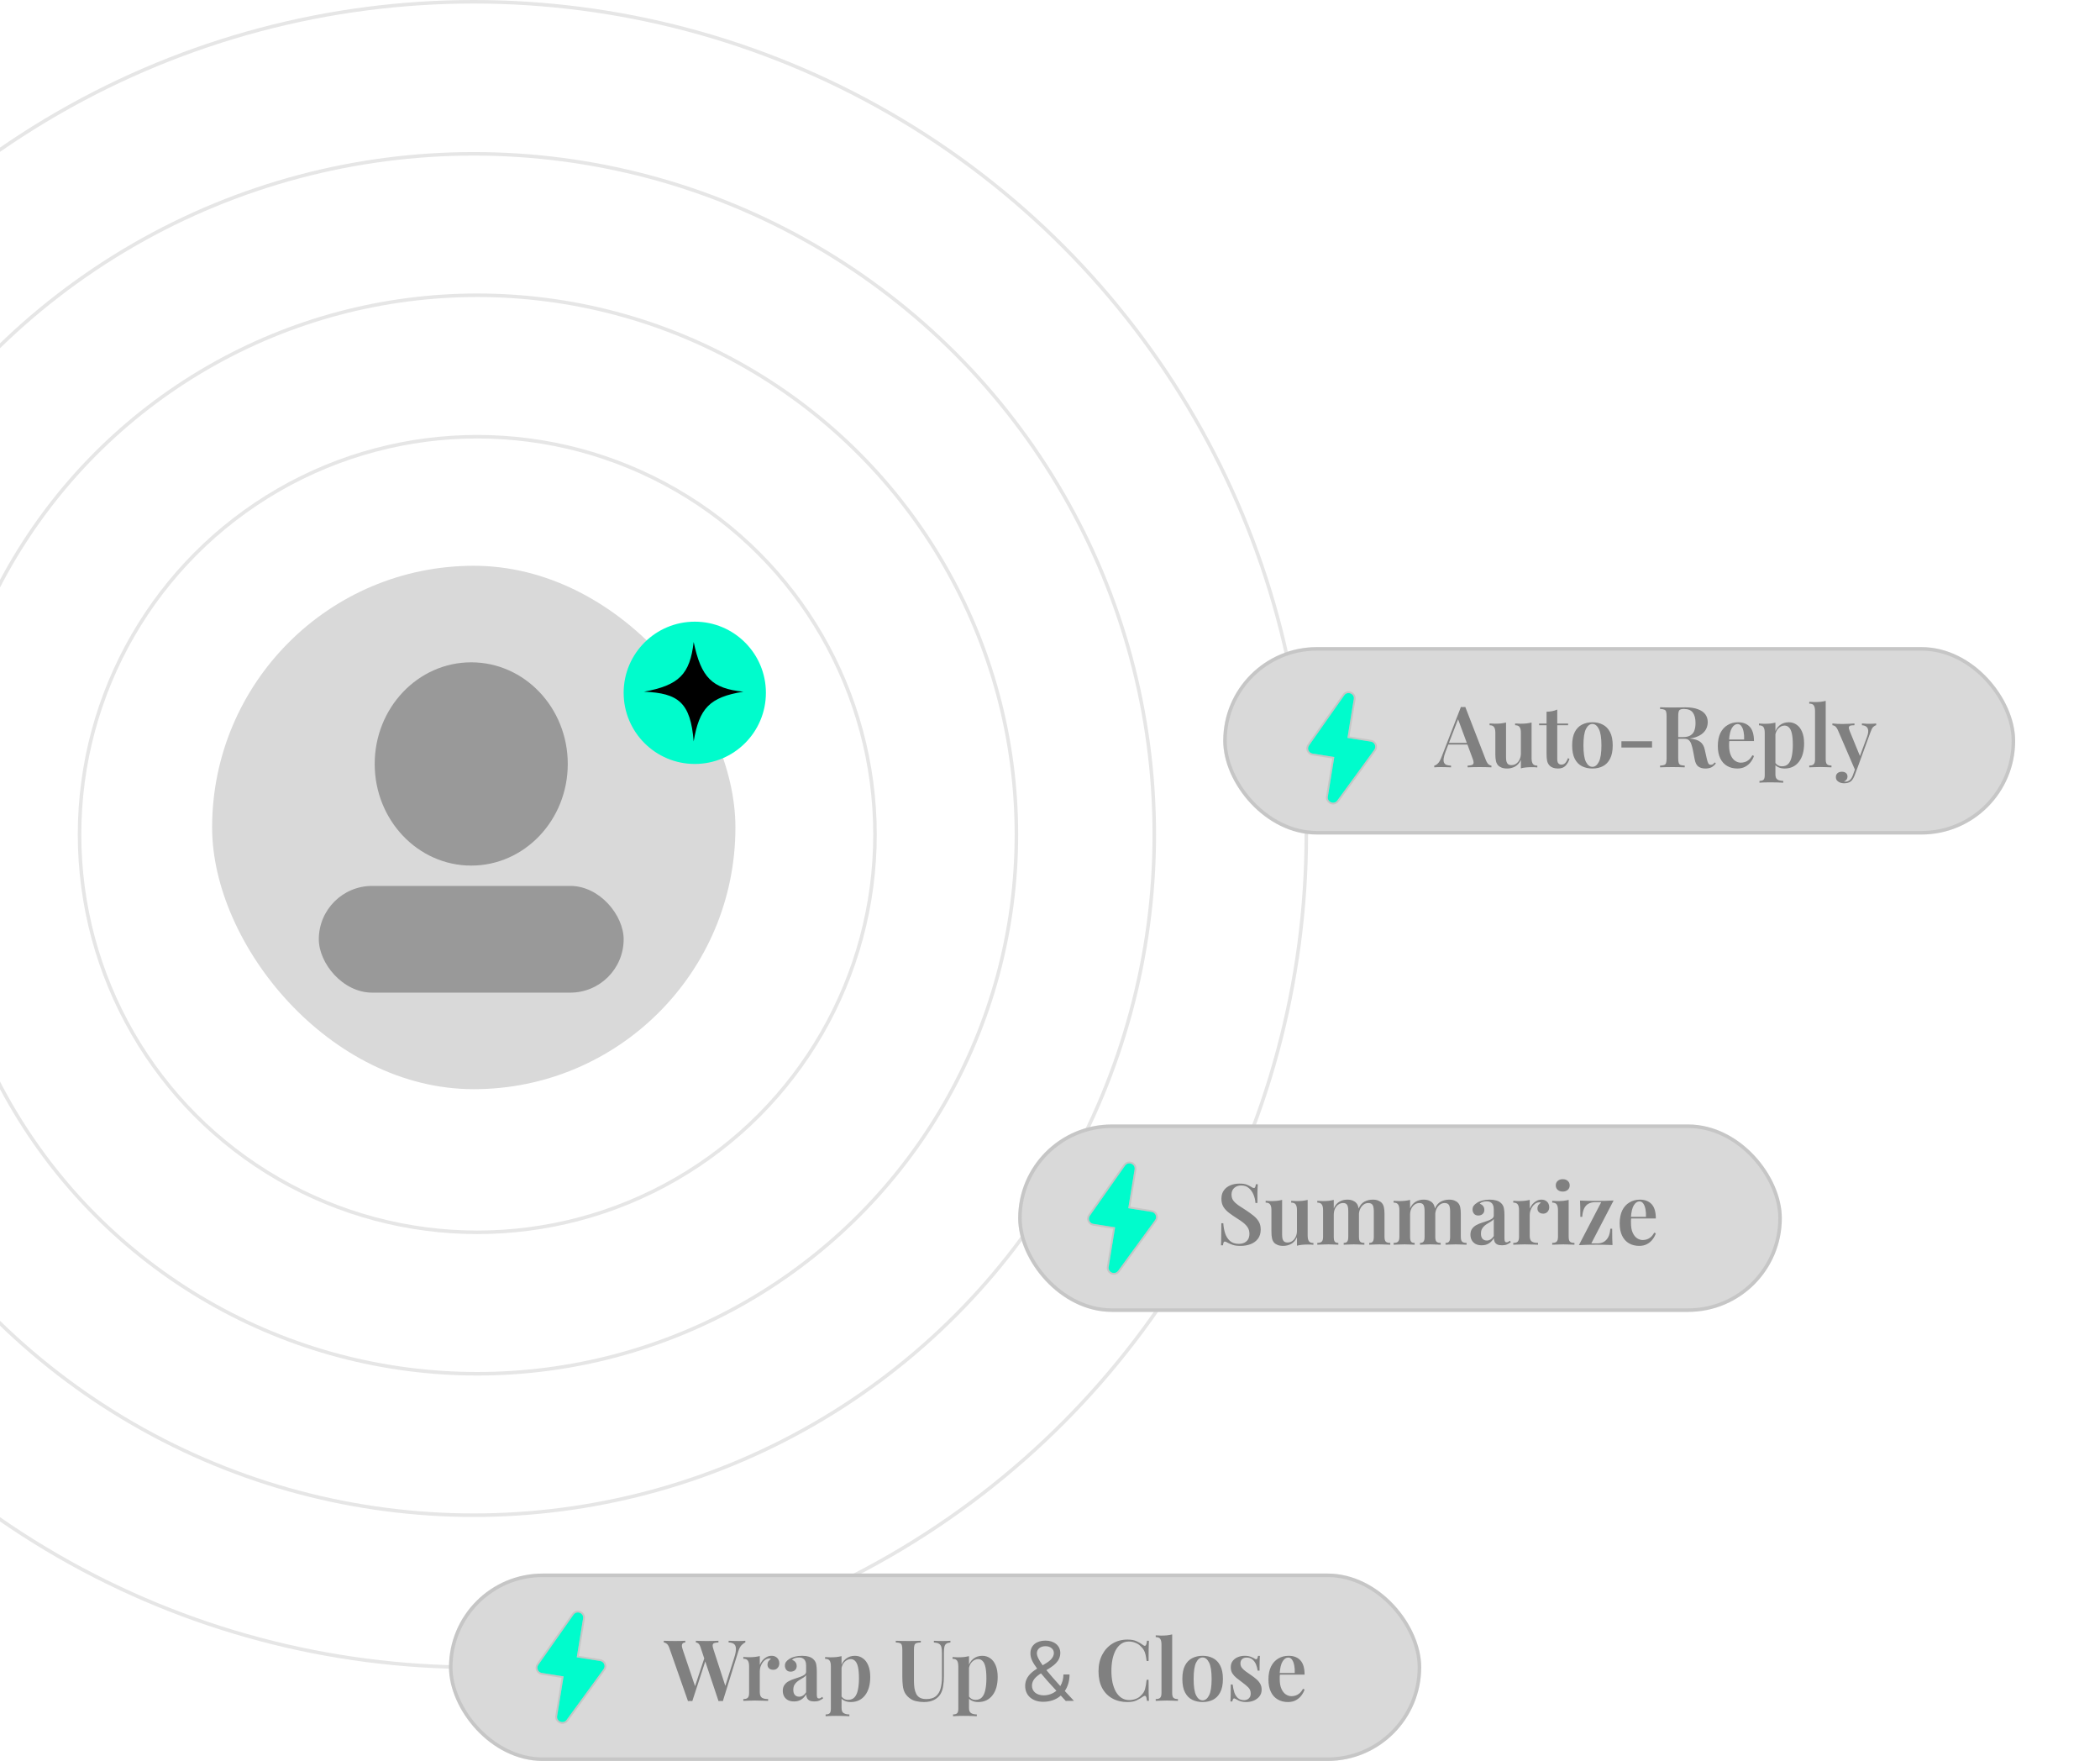 <svg width="594" height="498" viewBox="0 0 594 498" fill="none" xmlns="http://www.w3.org/2000/svg">
<rect x="60" y="160" width="148.019" height="148.019" rx="74.01" fill="#D9D9D9"/>
<ellipse cx="133.291" cy="216.046" rx="27.305" ry="28.742" fill="#999999"/>
<rect x="90.179" y="250.536" width="86.225" height="30.179" rx="15.089" fill="#999999"/>
<circle cx="196.523" cy="195.927" r="20.119" fill="#00FCCC"/>
<path d="M182.151 195.615C192.013 193.802 195.154 190.734 196.21 181.556C198.33 191.621 201.384 194.715 210.268 195.615C200.679 197.14 197.767 200.36 196.21 209.673C195.325 198.702 191.926 196.011 182.151 195.615Z" fill="black"/>
<circle cx="135" cy="236" r="112.5" stroke="#E6E6E6"/>
<circle cx="135" cy="236" r="152.5" stroke="#E6E6E6"/>
<circle cx="134" cy="236" r="192.5" stroke="#E6E6E6"/>
<circle cx="134" cy="236" r="235.5" stroke="#E6E6E6"/>
<rect x="288" y="318" width="216" height="53" rx="26.5" fill="#D9D9D9"/>
<rect x="288.5" y="318.5" width="215" height="52" rx="26" stroke="#999999" stroke-opacity="0.3"/>
<path d="M350.576 334.72C351.472 334.72 352.16 334.816 352.64 335.008C353.12 335.2 353.536 335.408 353.888 335.632C354.08 335.744 354.232 335.832 354.344 335.896C354.472 335.944 354.592 335.968 354.704 335.968C354.864 335.968 354.976 335.88 355.04 335.704C355.12 335.528 355.184 335.264 355.232 334.912H355.784C355.768 335.216 355.744 335.568 355.712 335.968C355.696 336.368 355.68 336.904 355.664 337.576C355.664 338.232 355.664 339.104 355.664 340.192H355.112C355.064 339.376 354.88 338.592 354.56 337.84C354.256 337.088 353.816 336.472 353.24 335.992C352.68 335.496 351.96 335.248 351.08 335.248C350.296 335.248 349.64 335.48 349.112 335.944C348.6 336.408 348.344 337.032 348.344 337.816C348.344 338.488 348.512 339.056 348.848 339.52C349.184 339.968 349.656 340.408 350.264 340.84C350.888 341.256 351.624 341.736 352.472 342.28C353.256 342.792 353.96 343.304 354.584 343.816C355.208 344.312 355.696 344.864 356.048 345.472C356.416 346.08 356.6 346.824 356.6 347.704C356.6 348.744 356.344 349.608 355.832 350.296C355.32 350.984 354.632 351.496 353.768 351.832C352.904 352.168 351.96 352.336 350.936 352.336C349.992 352.336 349.24 352.24 348.68 352.048C348.136 351.856 347.664 351.656 347.264 351.448C346.912 351.224 346.64 351.112 346.448 351.112C346.288 351.112 346.168 351.2 346.088 351.376C346.024 351.552 345.968 351.816 345.92 352.168H345.368C345.4 351.8 345.416 351.368 345.416 350.872C345.432 350.376 345.44 349.736 345.44 348.952C345.456 348.152 345.464 347.144 345.464 345.928H346.016C346.08 346.952 346.256 347.912 346.544 348.808C346.848 349.688 347.304 350.4 347.912 350.944C348.536 351.488 349.36 351.76 350.384 351.76C350.944 351.76 351.448 351.664 351.896 351.472C352.36 351.264 352.728 350.952 353 350.536C353.272 350.104 353.408 349.56 353.408 348.904C353.408 348.248 353.256 347.672 352.952 347.176C352.648 346.68 352.224 346.216 351.68 345.784C351.136 345.352 350.496 344.912 349.76 344.464C349.008 343.984 348.304 343.496 347.648 343C346.992 342.504 346.464 341.944 346.064 341.32C345.68 340.68 345.488 339.912 345.488 339.016C345.488 338.024 345.728 337.216 346.208 336.592C346.688 335.952 347.312 335.48 348.08 335.176C348.864 334.872 349.696 334.72 350.576 334.72ZM369.88 339.328V349.408C369.88 350.128 370 350.664 370.24 351.016C370.48 351.352 370.904 351.52 371.512 351.52V352.024C371.016 351.976 370.52 351.952 370.024 351.952C369.432 351.952 368.864 351.976 368.32 352.024C367.792 352.072 367.304 352.16 366.856 352.288V349.888C366.456 350.768 365.904 351.4 365.2 351.784C364.512 352.152 363.768 352.336 362.968 352.336C362.344 352.336 361.816 352.248 361.384 352.072C360.968 351.912 360.632 351.688 360.376 351.4C360.104 351.096 359.912 350.696 359.8 350.2C359.688 349.704 359.632 349.064 359.632 348.28V342.208C359.632 341.488 359.512 340.96 359.272 340.624C359.048 340.272 358.624 340.096 358 340.096V339.592C358.512 339.64 359.008 339.664 359.488 339.664C360.08 339.664 360.64 339.64 361.168 339.592C361.712 339.528 362.208 339.44 362.656 339.328V349.12C362.656 349.552 362.688 349.936 362.752 350.272C362.832 350.608 362.984 350.88 363.208 351.088C363.432 351.28 363.768 351.376 364.216 351.376C364.712 351.376 365.16 351.232 365.56 350.944C365.96 350.656 366.272 350.264 366.496 349.768C366.736 349.272 366.856 348.712 366.856 348.088V342.208C366.856 341.488 366.736 340.96 366.496 340.624C366.272 340.272 365.848 340.096 365.224 340.096V339.592C365.736 339.64 366.232 339.664 366.712 339.664C367.304 339.664 367.864 339.64 368.392 339.592C368.936 339.528 369.432 339.44 369.88 339.328ZM381.056 339.256C381.68 339.256 382.2 339.344 382.616 339.52C383.048 339.696 383.384 339.92 383.624 340.192C383.912 340.496 384.112 340.904 384.224 341.416C384.336 341.912 384.392 342.544 384.392 343.312V349.768C384.392 350.44 384.504 350.896 384.728 351.136C384.968 351.376 385.368 351.496 385.928 351.496V352C385.64 351.984 385.208 351.968 384.632 351.952C384.056 351.92 383.496 351.904 382.952 351.904C382.376 351.904 381.816 351.92 381.272 351.952C380.744 351.968 380.344 351.984 380.072 352V351.496C380.536 351.496 380.864 351.376 381.056 351.136C381.264 350.896 381.368 350.44 381.368 349.768V342.496C381.368 342.064 381.336 341.68 381.272 341.344C381.208 340.992 381.072 340.72 380.864 340.528C380.656 340.32 380.336 340.216 379.904 340.216C379.408 340.216 378.96 340.36 378.56 340.648C378.16 340.936 377.84 341.336 377.6 341.848C377.376 342.344 377.264 342.904 377.264 343.528V349.768C377.264 350.44 377.36 350.896 377.552 351.136C377.744 351.376 378.08 351.496 378.56 351.496V352C378.288 351.984 377.888 351.968 377.36 351.952C376.848 351.92 376.32 351.904 375.776 351.904C375.184 351.904 374.584 351.92 373.976 351.952C373.368 351.968 372.912 351.984 372.608 352V351.496C373.2 351.496 373.616 351.376 373.856 351.136C374.112 350.896 374.24 350.44 374.24 349.768V342.208C374.24 341.488 374.12 340.96 373.88 340.624C373.656 340.272 373.232 340.096 372.608 340.096V339.592C373.12 339.64 373.616 339.664 374.096 339.664C374.688 339.664 375.248 339.64 375.776 339.592C376.32 339.528 376.816 339.44 377.264 339.328V341.728C377.664 340.848 378.2 340.216 378.872 339.832C379.544 339.448 380.272 339.256 381.056 339.256ZM388.28 339.256C388.904 339.256 389.424 339.344 389.84 339.52C390.272 339.696 390.608 339.92 390.848 340.192C391.136 340.496 391.336 340.904 391.448 341.416C391.56 341.912 391.616 342.544 391.616 343.312V349.768C391.616 350.44 391.736 350.896 391.976 351.136C392.232 351.376 392.656 351.496 393.248 351.496V352C392.96 351.984 392.512 351.968 391.904 351.952C391.312 351.92 390.736 351.904 390.176 351.904C389.6 351.904 389.04 351.92 388.496 351.952C387.968 351.968 387.568 351.984 387.296 352V351.496C387.76 351.496 388.088 351.376 388.28 351.136C388.488 350.896 388.592 350.44 388.592 349.768V342.496C388.592 342.064 388.552 341.68 388.472 341.344C388.408 340.992 388.264 340.72 388.04 340.528C387.816 340.32 387.48 340.216 387.032 340.216C386.536 340.216 386.088 340.368 385.688 340.672C385.288 340.976 384.968 341.384 384.728 341.896C384.504 342.392 384.384 342.952 384.368 343.576L384.248 341.848C384.68 340.856 385.256 340.176 385.976 339.808C386.696 339.44 387.464 339.256 388.28 339.256ZM402.642 339.256C403.266 339.256 403.786 339.344 404.202 339.52C404.634 339.696 404.97 339.92 405.21 340.192C405.498 340.496 405.698 340.904 405.81 341.416C405.922 341.912 405.978 342.544 405.978 343.312V349.768C405.978 350.44 406.09 350.896 406.314 351.136C406.554 351.376 406.954 351.496 407.514 351.496V352C407.226 351.984 406.794 351.968 406.218 351.952C405.642 351.92 405.082 351.904 404.538 351.904C403.962 351.904 403.402 351.92 402.858 351.952C402.33 351.968 401.93 351.984 401.658 352V351.496C402.122 351.496 402.45 351.376 402.642 351.136C402.85 350.896 402.954 350.44 402.954 349.768V342.496C402.954 342.064 402.922 341.68 402.858 341.344C402.794 340.992 402.658 340.72 402.45 340.528C402.242 340.32 401.922 340.216 401.49 340.216C400.994 340.216 400.546 340.36 400.146 340.648C399.746 340.936 399.426 341.336 399.186 341.848C398.962 342.344 398.85 342.904 398.85 343.528V349.768C398.85 350.44 398.946 350.896 399.138 351.136C399.33 351.376 399.666 351.496 400.146 351.496V352C399.874 351.984 399.474 351.968 398.946 351.952C398.434 351.92 397.906 351.904 397.362 351.904C396.77 351.904 396.17 351.92 395.562 351.952C394.954 351.968 394.498 351.984 394.194 352V351.496C394.786 351.496 395.202 351.376 395.442 351.136C395.698 350.896 395.826 350.44 395.826 349.768V342.208C395.826 341.488 395.706 340.96 395.466 340.624C395.242 340.272 394.818 340.096 394.194 340.096V339.592C394.706 339.64 395.202 339.664 395.682 339.664C396.274 339.664 396.834 339.64 397.362 339.592C397.906 339.528 398.402 339.44 398.85 339.328V341.728C399.25 340.848 399.786 340.216 400.458 339.832C401.13 339.448 401.858 339.256 402.642 339.256ZM409.866 339.256C410.49 339.256 411.01 339.344 411.426 339.52C411.858 339.696 412.194 339.92 412.434 340.192C412.722 340.496 412.922 340.904 413.034 341.416C413.146 341.912 413.202 342.544 413.202 343.312V349.768C413.202 350.44 413.322 350.896 413.562 351.136C413.818 351.376 414.242 351.496 414.834 351.496V352C414.546 351.984 414.098 351.968 413.49 351.952C412.898 351.92 412.322 351.904 411.762 351.904C411.186 351.904 410.626 351.92 410.082 351.952C409.554 351.968 409.154 351.984 408.882 352V351.496C409.346 351.496 409.674 351.376 409.866 351.136C410.074 350.896 410.178 350.44 410.178 349.768V342.496C410.178 342.064 410.138 341.68 410.058 341.344C409.994 340.992 409.85 340.72 409.626 340.528C409.402 340.32 409.066 340.216 408.618 340.216C408.122 340.216 407.674 340.368 407.274 340.672C406.874 340.976 406.554 341.384 406.314 341.896C406.09 342.392 405.97 342.952 405.954 343.576L405.834 341.848C406.266 340.856 406.842 340.176 407.562 339.808C408.282 339.44 409.05 339.256 409.866 339.256ZM419.116 352.168C418.428 352.168 417.844 352.04 417.364 351.784C416.884 351.512 416.524 351.152 416.284 350.704C416.044 350.24 415.924 349.728 415.924 349.168C415.924 348.48 416.084 347.92 416.404 347.488C416.724 347.04 417.132 346.688 417.628 346.432C418.14 346.16 418.676 345.936 419.236 345.76C419.796 345.568 420.324 345.392 420.82 345.232C421.316 345.056 421.724 344.856 422.044 344.632C422.364 344.408 422.524 344.112 422.524 343.744V341.992C422.524 341.48 422.444 341.064 422.284 340.744C422.14 340.408 421.916 340.16 421.612 340C421.324 339.824 420.956 339.736 420.508 339.736C420.172 339.736 419.82 339.784 419.452 339.88C419.084 339.976 418.78 340.16 418.54 340.432C418.956 340.544 419.276 340.752 419.5 341.056C419.74 341.36 419.86 341.728 419.86 342.16C419.86 342.656 419.692 343.048 419.356 343.336C419.036 343.608 418.628 343.744 418.132 343.744C417.604 343.744 417.204 343.576 416.932 343.24C416.66 342.904 416.524 342.512 416.524 342.064C416.524 341.616 416.636 341.248 416.86 340.96C417.084 340.656 417.396 340.384 417.796 340.144C418.196 339.872 418.708 339.656 419.332 339.496C419.956 339.336 420.636 339.256 421.372 339.256C422.076 339.256 422.7 339.336 423.244 339.496C423.788 339.64 424.252 339.904 424.636 340.288C425.02 340.656 425.268 341.112 425.38 341.656C425.492 342.2 425.548 342.864 425.548 343.648V350.224C425.548 350.624 425.596 350.912 425.692 351.088C425.788 351.248 425.94 351.328 426.148 351.328C426.308 351.328 426.46 351.288 426.604 351.208C426.748 351.128 426.908 351.016 427.084 350.872L427.348 351.28C426.996 351.552 426.628 351.768 426.244 351.928C425.86 352.088 425.396 352.168 424.852 352.168C424.292 352.168 423.844 352.088 423.508 351.928C423.188 351.768 422.948 351.536 422.788 351.232C422.644 350.928 422.564 350.568 422.548 350.152C422.164 350.792 421.692 351.288 421.132 351.64C420.572 351.992 419.9 352.168 419.116 352.168ZM420.556 350.824C420.94 350.824 421.292 350.72 421.612 350.512C421.948 350.304 422.252 349.992 422.524 349.576V344.728C422.364 344.968 422.132 345.184 421.828 345.376C421.54 345.568 421.228 345.76 420.892 345.952C420.556 346.144 420.236 346.368 419.932 346.624C419.644 346.864 419.396 347.168 419.188 347.536C418.996 347.888 418.9 348.344 418.9 348.904C418.9 349.528 419.052 350.008 419.356 350.344C419.66 350.664 420.06 350.824 420.556 350.824ZM436.006 339.256C436.502 339.256 436.91 339.36 437.23 339.568C437.566 339.776 437.814 340.04 437.974 340.36C438.134 340.68 438.214 341.016 438.214 341.368C438.214 341.896 438.054 342.336 437.734 342.688C437.43 343.04 437.022 343.216 436.51 343.216C436.03 343.216 435.638 343.088 435.334 342.832C435.03 342.576 434.878 342.224 434.878 341.776C434.878 341.376 434.974 341.04 435.166 340.768C435.374 340.496 435.606 340.28 435.862 340.12C435.686 340.024 435.486 339.992 435.262 340.024C434.878 340.056 434.526 340.192 434.206 340.432C433.886 340.672 433.614 340.968 433.39 341.32C433.166 341.672 432.99 342.048 432.862 342.448C432.75 342.848 432.694 343.232 432.694 343.6V349.528C432.694 350.312 432.894 350.84 433.294 351.112C433.694 351.368 434.278 351.496 435.046 351.496V352C434.678 351.984 434.142 351.968 433.438 351.952C432.75 351.92 432.03 351.904 431.278 351.904C430.654 351.904 430.03 351.92 429.406 351.952C428.798 351.968 428.342 351.984 428.038 352V351.496C428.63 351.496 429.046 351.376 429.286 351.136C429.542 350.896 429.67 350.44 429.67 349.768V342.208C429.67 341.488 429.55 340.96 429.31 340.624C429.086 340.272 428.662 340.096 428.038 340.096V339.592C428.55 339.64 429.046 339.664 429.526 339.664C430.118 339.664 430.678 339.64 431.206 339.592C431.75 339.528 432.246 339.44 432.694 339.328V341.824C432.886 341.376 433.134 340.96 433.438 340.576C433.758 340.192 434.134 339.88 434.566 339.64C435.014 339.384 435.494 339.256 436.006 339.256ZM442.03 333.472C442.606 333.472 443.078 333.632 443.446 333.952C443.814 334.272 443.998 334.696 443.998 335.224C443.998 335.752 443.814 336.176 443.446 336.496C443.078 336.816 442.606 336.976 442.03 336.976C441.454 336.976 440.982 336.816 440.614 336.496C440.246 336.176 440.062 335.752 440.062 335.224C440.062 334.696 440.246 334.272 440.614 333.952C440.982 333.632 441.454 333.472 442.03 333.472ZM443.71 339.328V349.768C443.71 350.44 443.83 350.896 444.07 351.136C444.326 351.376 444.75 351.496 445.342 351.496V352C445.054 351.984 444.614 351.968 444.022 351.952C443.43 351.92 442.83 351.904 442.222 351.904C441.63 351.904 441.03 351.92 440.422 351.952C439.814 351.968 439.358 351.984 439.054 352V351.496C439.646 351.496 440.062 351.376 440.302 351.136C440.558 350.896 440.686 350.44 440.686 349.768V342.232C440.686 341.496 440.566 340.96 440.326 340.624C440.102 340.272 439.678 340.096 439.054 340.096V339.592C439.566 339.64 440.062 339.664 440.542 339.664C441.134 339.664 441.694 339.64 442.222 339.592C442.766 339.528 443.262 339.44 443.71 339.328ZM456.421 339.496L450.109 351.64H451.837C452.461 351.64 453.029 351.512 453.541 351.256C454.069 350.984 454.509 350.544 454.861 349.936C455.213 349.328 455.421 348.512 455.485 347.488H456.013C456.013 348.608 456.021 349.536 456.037 350.272C456.053 351.008 456.077 351.616 456.109 352.096C455.389 352.064 454.637 352.04 453.853 352.024C453.085 352.008 452.317 352 451.549 352C450.733 352 449.901 352.008 449.053 352.024C448.205 352.056 447.389 352.088 446.604 352.12L452.917 339.976H451.141C450.485 339.976 449.893 340.112 449.365 340.384C448.853 340.64 448.437 341.072 448.117 341.68C447.813 342.272 447.621 343.088 447.541 344.128H447.013C447.013 342.992 447.005 342.064 446.989 341.344C446.973 340.608 446.949 340 446.917 339.52C447.637 339.552 448.381 339.576 449.149 339.592C449.933 339.608 450.709 339.616 451.477 339.616C452.293 339.616 453.125 339.608 453.973 339.592C454.821 339.56 455.637 339.528 456.421 339.496ZM463.852 339.256C465.26 339.256 466.364 339.68 467.164 340.528C467.964 341.376 468.364 342.728 468.364 344.584H460.276L460.252 344.128H465.58C465.612 343.344 465.564 342.624 465.436 341.968C465.308 341.296 465.1 340.76 464.812 340.36C464.54 339.96 464.18 339.76 463.732 339.76C463.124 339.76 462.596 340.12 462.148 340.84C461.7 341.544 461.42 342.704 461.308 344.32L461.404 344.464C461.372 344.672 461.348 344.896 461.332 345.136C461.332 345.376 461.332 345.616 461.332 345.856C461.332 346.96 461.492 347.872 461.812 348.592C462.132 349.312 462.548 349.84 463.06 350.176C463.572 350.512 464.1 350.68 464.644 350.68C465.012 350.68 465.388 350.624 465.772 350.512C466.156 350.4 466.532 350.192 466.9 349.888C467.268 349.584 467.604 349.152 467.908 348.592L468.364 348.784C468.188 349.344 467.892 349.904 467.476 350.464C467.076 351.008 466.556 351.456 465.916 351.808C465.276 352.16 464.524 352.336 463.66 352.336C462.572 352.336 461.612 352.096 460.78 351.616C459.948 351.136 459.3 350.424 458.836 349.48C458.372 348.52 458.14 347.352 458.14 345.976C458.14 344.52 458.38 343.296 458.86 342.304C459.356 341.312 460.036 340.56 460.9 340.048C461.764 339.52 462.748 339.256 463.852 339.256Z" fill="#808080"/>
<path d="M316.13 342.689C316.261 341.888 317.024 341.344 317.836 341.472L325.746 342.726C326.839 342.9 327.365 344.146 326.719 345.033L316.266 359.383C315.349 360.641 313.338 359.823 313.587 358.293L316.13 342.689Z" fill="#00FCCC"/>
<path d="M318.424 346.072C318.293 346.872 317.53 347.417 316.718 347.288L309.254 346.105C308.172 345.933 307.642 344.707 308.267 343.819L318.235 329.637C319.137 328.353 321.179 329.164 320.928 330.707L318.424 346.072Z" fill="#00FCCC"/>
<path d="M309.215 346.352L315.127 347.289L313.341 358.253C313.047 360.056 315.404 360.991 316.468 359.53L326.921 345.18C327.679 344.139 327.058 342.681 325.785 342.479L319.427 341.471L321.175 330.747C321.471 328.929 319.078 328.003 318.03 329.493L308.062 343.675C307.329 344.718 307.955 346.152 309.215 346.352Z" stroke="#999999" stroke-opacity="0.3" stroke-width="0.5"/>
<rect x="127" y="445" width="275" height="53" rx="26.5" fill="#D9D9D9"/>
<rect x="127.5" y="445.5" width="274" height="52" rx="26" stroke="#999999" stroke-opacity="0.3"/>
<path d="M210.824 464.008V464.488C210.504 464.6 210.152 464.848 209.768 465.232C209.384 465.616 209.064 466.232 208.808 467.08L204.464 481.072C204.368 481.072 204.264 481.064 204.152 481.048C204.056 481.048 203.952 481.048 203.84 481.048C203.744 481.048 203.64 481.048 203.528 481.048C203.432 481.064 203.336 481.072 203.24 481.072L198.152 465.856C197.976 465.312 197.768 464.952 197.528 464.776C197.304 464.6 197.072 464.504 196.832 464.488V464.008C197.216 464.024 197.68 464.04 198.224 464.056C198.784 464.072 199.336 464.08 199.88 464.08C200.552 464.08 201.184 464.072 201.776 464.056C202.368 464.04 202.848 464.024 203.216 464.008V464.488C202.72 464.504 202.336 464.56 202.064 464.656C201.792 464.736 201.632 464.92 201.584 465.208C201.552 465.48 201.632 465.912 201.824 466.504L205.28 477.136L204.8 477.904L207.68 468.808C208.032 467.72 208.192 466.864 208.16 466.24C208.144 465.616 207.96 465.176 207.608 464.92C207.256 464.648 206.752 464.504 206.096 464.488V464.008C206.624 464.024 207.12 464.04 207.584 464.056C208.064 464.072 208.544 464.08 209.024 464.08C209.392 464.08 209.72 464.072 210.008 464.056C210.312 464.04 210.584 464.024 210.824 464.008ZM193.832 464.008V464.488C193.464 464.52 193.208 464.624 193.064 464.8C192.92 464.976 192.856 465.208 192.872 465.496C192.904 465.768 192.984 466.104 193.112 466.504L196.784 477.4L196.16 478.168L199.328 468.616L199.688 469.24L195.824 481.072C195.728 481.072 195.624 481.064 195.512 481.048C195.416 481.048 195.312 481.048 195.2 481.048C195.104 481.048 195 481.048 194.888 481.048C194.792 481.064 194.696 481.072 194.6 481.072L189.32 466.024C189.112 465.432 188.856 465.032 188.552 464.824C188.264 464.616 188 464.504 187.76 464.488V464.008C188.176 464.024 188.68 464.04 189.272 464.056C189.864 464.072 190.44 464.08 191 464.08C191.592 464.08 192.136 464.072 192.632 464.056C193.128 464.04 193.528 464.024 193.832 464.008ZM218.225 468.256C218.721 468.256 219.129 468.36 219.449 468.568C219.785 468.776 220.033 469.04 220.193 469.36C220.353 469.68 220.433 470.016 220.433 470.368C220.433 470.896 220.273 471.336 219.953 471.688C219.649 472.04 219.241 472.216 218.729 472.216C218.249 472.216 217.857 472.088 217.553 471.832C217.249 471.576 217.097 471.224 217.097 470.776C217.097 470.376 217.193 470.04 217.385 469.768C217.593 469.496 217.825 469.28 218.081 469.12C217.905 469.024 217.705 468.992 217.481 469.024C217.097 469.056 216.745 469.192 216.425 469.432C216.105 469.672 215.833 469.968 215.609 470.32C215.385 470.672 215.209 471.048 215.081 471.448C214.969 471.848 214.913 472.232 214.913 472.6V478.528C214.913 479.312 215.113 479.84 215.513 480.112C215.913 480.368 216.497 480.496 217.265 480.496V481C216.897 480.984 216.361 480.968 215.657 480.952C214.969 480.92 214.249 480.904 213.497 480.904C212.873 480.904 212.249 480.92 211.625 480.952C211.017 480.968 210.561 480.984 210.257 481V480.496C210.849 480.496 211.265 480.376 211.505 480.136C211.761 479.896 211.889 479.44 211.889 478.768V471.208C211.889 470.488 211.769 469.96 211.529 469.624C211.305 469.272 210.881 469.096 210.257 469.096V468.592C210.769 468.64 211.265 468.664 211.745 468.664C212.337 468.664 212.897 468.64 213.425 468.592C213.969 468.528 214.465 468.44 214.913 468.328V470.824C215.105 470.376 215.353 469.96 215.657 469.576C215.977 469.192 216.353 468.88 216.785 468.64C217.233 468.384 217.713 468.256 218.225 468.256ZM224.608 481.168C223.92 481.168 223.336 481.04 222.856 480.784C222.376 480.512 222.016 480.152 221.776 479.704C221.536 479.24 221.416 478.728 221.416 478.168C221.416 477.48 221.576 476.92 221.896 476.488C222.216 476.04 222.624 475.688 223.12 475.432C223.632 475.16 224.168 474.936 224.728 474.76C225.288 474.568 225.816 474.392 226.312 474.232C226.808 474.056 227.216 473.856 227.536 473.632C227.856 473.408 228.016 473.112 228.016 472.744V470.992C228.016 470.48 227.936 470.064 227.776 469.744C227.632 469.408 227.408 469.16 227.104 469C226.816 468.824 226.448 468.736 226 468.736C225.664 468.736 225.312 468.784 224.944 468.88C224.576 468.976 224.272 469.16 224.032 469.432C224.448 469.544 224.768 469.752 224.992 470.056C225.232 470.36 225.352 470.728 225.352 471.16C225.352 471.656 225.184 472.048 224.848 472.336C224.528 472.608 224.12 472.744 223.624 472.744C223.096 472.744 222.696 472.576 222.424 472.24C222.152 471.904 222.016 471.512 222.016 471.064C222.016 470.616 222.128 470.248 222.352 469.96C222.576 469.656 222.888 469.384 223.288 469.144C223.688 468.872 224.2 468.656 224.824 468.496C225.448 468.336 226.128 468.256 226.864 468.256C227.568 468.256 228.192 468.336 228.736 468.496C229.28 468.64 229.744 468.904 230.128 469.288C230.512 469.656 230.76 470.112 230.872 470.656C230.984 471.2 231.04 471.864 231.04 472.648V479.224C231.04 479.624 231.088 479.912 231.184 480.088C231.28 480.248 231.432 480.328 231.64 480.328C231.8 480.328 231.952 480.288 232.096 480.208C232.24 480.128 232.4 480.016 232.576 479.872L232.84 480.28C232.488 480.552 232.12 480.768 231.736 480.928C231.352 481.088 230.888 481.168 230.344 481.168C229.784 481.168 229.336 481.088 229 480.928C228.68 480.768 228.44 480.536 228.28 480.232C228.136 479.928 228.056 479.568 228.04 479.152C227.656 479.792 227.184 480.288 226.624 480.64C226.064 480.992 225.392 481.168 224.608 481.168ZM226.048 479.824C226.432 479.824 226.784 479.72 227.104 479.512C227.44 479.304 227.744 478.992 228.016 478.576V473.728C227.856 473.968 227.624 474.184 227.32 474.376C227.032 474.568 226.72 474.76 226.384 474.952C226.048 475.144 225.728 475.368 225.424 475.624C225.136 475.864 224.888 476.168 224.68 476.536C224.488 476.888 224.392 477.344 224.392 477.904C224.392 478.528 224.544 479.008 224.848 479.344C225.152 479.664 225.552 479.824 226.048 479.824ZM238.042 468.352V483.016C238.042 483.736 238.234 484.216 238.618 484.456C239.018 484.712 239.562 484.84 240.25 484.84V485.344C239.866 485.328 239.322 485.304 238.618 485.272C237.93 485.256 237.194 485.248 236.41 485.248C235.866 485.248 235.322 485.256 234.778 485.272C234.234 485.304 233.818 485.328 233.53 485.344V484.84C234.074 484.84 234.458 484.728 234.682 484.504C234.906 484.28 235.018 483.864 235.018 483.256V471.232C235.018 470.512 234.906 469.984 234.682 469.648C234.458 469.296 234.026 469.12 233.386 469.12V468.616C233.898 468.664 234.394 468.688 234.874 468.688C235.482 468.688 236.05 468.664 236.578 468.616C237.106 468.552 237.594 468.464 238.042 468.352ZM241.81 468.256C242.642 468.256 243.386 468.488 244.042 468.952C244.698 469.4 245.21 470.064 245.578 470.944C245.962 471.824 246.154 472.928 246.154 474.256C246.154 475.312 246.034 476.28 245.794 477.16C245.554 478.024 245.194 478.768 244.714 479.392C244.25 480.016 243.674 480.496 242.986 480.832C242.298 481.168 241.514 481.336 240.634 481.336C239.962 481.336 239.362 481.208 238.834 480.952C238.306 480.696 237.922 480.352 237.682 479.92L237.922 479.584C238.114 479.92 238.378 480.192 238.714 480.4C239.05 480.608 239.45 480.712 239.914 480.712C240.682 480.712 241.29 480.464 241.738 479.968C242.186 479.456 242.498 478.744 242.674 477.832C242.866 476.92 242.962 475.864 242.962 474.664C242.962 473.336 242.874 472.272 242.698 471.472C242.522 470.672 242.258 470.096 241.906 469.744C241.554 469.376 241.138 469.192 240.658 469.192C240.002 469.192 239.41 469.456 238.882 469.984C238.37 470.496 238.058 471.248 237.946 472.24L237.778 471.568C238.034 470.512 238.522 469.696 239.242 469.12C239.962 468.544 240.818 468.256 241.81 468.256ZM268.835 464.008V464.488C268.323 464.536 267.931 464.656 267.659 464.848C267.403 465.024 267.227 465.312 267.131 465.712C267.035 466.096 266.987 466.648 266.987 467.368V474.016C266.987 475.088 266.915 476.048 266.771 476.896C266.643 477.744 266.387 478.48 266.003 479.104C265.603 479.776 265.003 480.32 264.203 480.736C263.419 481.136 262.459 481.336 261.323 481.336C260.555 481.336 259.795 481.248 259.043 481.072C258.307 480.896 257.659 480.568 257.099 480.088C256.603 479.672 256.211 479.2 255.923 478.672C255.651 478.144 255.467 477.512 255.371 476.776C255.275 476.024 255.227 475.128 255.227 474.088V466.552C255.227 465.96 255.179 465.528 255.083 465.256C255.003 464.968 254.827 464.776 254.555 464.68C254.299 464.568 253.907 464.504 253.379 464.488V464.008C253.779 464.024 254.291 464.04 254.915 464.056C255.539 464.072 256.211 464.08 256.931 464.08C257.587 464.08 258.235 464.072 258.875 464.056C259.515 464.04 260.043 464.024 260.459 464.008V464.488C259.915 464.504 259.499 464.568 259.211 464.68C258.939 464.776 258.755 464.968 258.659 465.256C258.563 465.528 258.515 465.96 258.515 466.552V475.24C258.515 476.04 258.563 476.768 258.659 477.424C258.771 478.064 258.947 478.616 259.187 479.08C259.443 479.544 259.795 479.896 260.243 480.136C260.707 480.376 261.291 480.496 261.995 480.496C263.163 480.496 264.067 480.232 264.707 479.704C265.347 479.176 265.795 478.44 266.051 477.496C266.307 476.552 266.435 475.48 266.435 474.28V467.56C266.435 466.776 266.379 466.176 266.267 465.76C266.155 465.344 265.931 465.04 265.595 464.848C265.275 464.656 264.795 464.536 264.155 464.488V464.008C264.459 464.024 264.851 464.04 265.331 464.056C265.827 464.072 266.283 464.08 266.699 464.08C267.099 464.08 267.491 464.072 267.875 464.056C268.275 464.04 268.595 464.024 268.835 464.008ZM274.089 468.352V483.016C274.089 483.736 274.281 484.216 274.665 484.456C275.065 484.712 275.609 484.84 276.297 484.84V485.344C275.913 485.328 275.369 485.304 274.665 485.272C273.977 485.256 273.241 485.248 272.457 485.248C271.913 485.248 271.369 485.256 270.825 485.272C270.281 485.304 269.865 485.328 269.577 485.344V484.84C270.121 484.84 270.505 484.728 270.729 484.504C270.953 484.28 271.065 483.864 271.065 483.256V471.232C271.065 470.512 270.953 469.984 270.729 469.648C270.505 469.296 270.073 469.12 269.433 469.12V468.616C269.945 468.664 270.441 468.688 270.921 468.688C271.529 468.688 272.097 468.664 272.625 468.616C273.153 468.552 273.641 468.464 274.089 468.352ZM277.857 468.256C278.689 468.256 279.433 468.488 280.089 468.952C280.745 469.4 281.257 470.064 281.625 470.944C282.009 471.824 282.201 472.928 282.201 474.256C282.201 475.312 282.081 476.28 281.841 477.16C281.601 478.024 281.241 478.768 280.761 479.392C280.297 480.016 279.721 480.496 279.033 480.832C278.345 481.168 277.561 481.336 276.681 481.336C276.009 481.336 275.409 481.208 274.881 480.952C274.353 480.696 273.969 480.352 273.729 479.92L273.969 479.584C274.161 479.92 274.425 480.192 274.761 480.4C275.097 480.608 275.497 480.712 275.961 480.712C276.729 480.712 277.337 480.464 277.785 479.968C278.233 479.456 278.545 478.744 278.721 477.832C278.913 476.92 279.009 475.864 279.009 474.664C279.009 473.336 278.921 472.272 278.745 471.472C278.569 470.672 278.305 470.096 277.953 469.744C277.601 469.376 277.185 469.192 276.705 469.192C276.049 469.192 275.457 469.456 274.929 469.984C274.417 470.496 274.105 471.248 273.993 472.24L273.825 471.568C274.081 470.512 274.569 469.696 275.289 469.12C276.009 468.544 276.865 468.256 277.857 468.256ZM303.778 481L301.45 481.024C300.97 480.496 300.49 479.992 300.058 479.512C298.786 480.64 297.058 481.264 295.066 481.264C292.018 481.264 289.978 479.488 289.978 476.8C289.978 474.376 291.586 472.984 293.362 471.88C291.898 469.912 291.466 468.784 291.466 467.536C291.466 465.304 293.194 463.96 295.714 463.96C298.186 463.96 299.914 465.376 299.914 467.44C299.914 469.864 297.946 471.136 295.978 472.312C296.986 473.536 298.282 475.024 299.914 476.824C300.466 475.912 300.802 474.784 300.802 473.536H302.53C302.53 475.36 302.05 476.944 301.186 478.216C301.978 479.08 302.842 480.016 303.778 481ZM295.714 465.544C294.274 465.544 293.29 466.36 293.29 467.536C293.29 468.352 293.818 469.408 294.922 470.944C296.602 469.984 298.09 469.024 298.09 467.44C298.09 466.336 297.106 465.544 295.714 465.544ZM295.234 479.44C296.602 479.44 297.85 478.96 298.81 478.144C296.914 476.104 295.498 474.52 294.442 473.224C293.026 474.136 291.898 475.144 291.898 476.728C291.898 478.36 293.242 479.44 295.234 479.44ZM318.929 463.672C319.985 463.672 320.849 463.832 321.521 464.152C322.209 464.456 322.817 464.816 323.345 465.232C323.665 465.472 323.905 465.504 324.065 465.328C324.241 465.136 324.361 464.696 324.425 464.008H324.977C324.945 464.616 324.921 465.36 324.905 466.24C324.889 467.12 324.881 468.28 324.881 469.72H324.329C324.233 469 324.129 468.4 324.017 467.92C323.905 467.424 323.745 467 323.537 466.648C323.345 466.296 323.073 465.96 322.721 465.64C322.289 465.16 321.769 464.808 321.161 464.584C320.569 464.344 319.945 464.224 319.289 464.224C318.457 464.224 317.729 464.448 317.105 464.896C316.497 465.328 315.985 465.928 315.569 466.696C315.169 467.448 314.865 468.328 314.657 469.336C314.465 470.344 314.369 471.416 314.369 472.552C314.369 473.72 314.473 474.808 314.681 475.816C314.905 476.808 315.225 477.68 315.641 478.432C316.073 479.168 316.601 479.744 317.225 480.16C317.865 480.576 318.601 480.784 319.433 480.784C320.025 480.784 320.633 480.672 321.257 480.448C321.881 480.224 322.393 479.88 322.793 479.416C323.321 478.936 323.681 478.368 323.873 477.712C324.065 477.04 324.217 476.152 324.329 475.048H324.881C324.881 476.552 324.889 477.768 324.905 478.696C324.921 479.608 324.945 480.376 324.977 481H324.425C324.361 480.312 324.249 479.88 324.089 479.704C323.945 479.528 323.697 479.552 323.345 479.776C322.753 480.192 322.121 480.56 321.449 480.88C320.793 481.184 319.945 481.336 318.905 481.336C317.273 481.336 315.841 480.992 314.609 480.304C313.377 479.616 312.417 478.624 311.729 477.328C311.057 476.032 310.721 474.472 310.721 472.648C310.721 470.856 311.073 469.288 311.777 467.944C312.481 466.6 313.449 465.552 314.681 464.8C315.913 464.048 317.329 463.672 318.929 463.672ZM331.558 462.208V478.768C331.558 479.44 331.678 479.896 331.918 480.136C332.174 480.376 332.598 480.496 333.19 480.496V481C332.902 480.984 332.462 480.968 331.87 480.952C331.294 480.92 330.702 480.904 330.094 480.904C329.502 480.904 328.894 480.92 328.27 480.952C327.662 480.968 327.206 480.984 326.902 481V480.496C327.494 480.496 327.91 480.376 328.15 480.136C328.406 479.896 328.534 479.44 328.534 478.768V465.088C328.534 464.368 328.422 463.84 328.198 463.504C327.974 463.152 327.542 462.976 326.902 462.976V462.472C327.414 462.52 327.91 462.544 328.39 462.544C328.998 462.544 329.566 462.52 330.094 462.472C330.622 462.408 331.11 462.32 331.558 462.208ZM340.173 468.256C341.277 468.256 342.253 468.48 343.101 468.928C343.965 469.36 344.645 470.056 345.141 471.016C345.653 471.976 345.909 473.24 345.909 474.808C345.909 476.376 345.653 477.64 345.141 478.6C344.645 479.56 343.965 480.256 343.101 480.688C342.253 481.12 341.277 481.336 340.173 481.336C339.069 481.336 338.085 481.12 337.221 480.688C336.357 480.256 335.677 479.56 335.181 478.6C334.685 477.64 334.437 476.376 334.437 474.808C334.437 473.24 334.685 471.976 335.181 471.016C335.677 470.056 336.357 469.36 337.221 468.928C338.085 468.48 339.069 468.256 340.173 468.256ZM340.173 468.736C339.421 468.736 338.805 469.216 338.325 470.176C337.861 471.12 337.629 472.664 337.629 474.808C337.629 476.952 337.861 478.496 338.325 479.44C338.805 480.384 339.421 480.856 340.173 480.856C340.909 480.856 341.517 480.384 341.997 479.44C342.477 478.496 342.717 476.952 342.717 474.808C342.717 472.664 342.477 471.12 341.997 470.176C341.517 469.216 340.909 468.736 340.173 468.736ZM352.067 468.256C352.739 468.256 353.315 468.352 353.795 468.544C354.275 468.736 354.627 468.904 354.851 469.048C355.395 469.448 355.723 469.192 355.835 468.28H356.363C356.331 468.744 356.307 469.296 356.291 469.936C356.275 470.56 356.267 471.4 356.267 472.456H355.739C355.659 471.864 355.507 471.288 355.283 470.728C355.059 470.168 354.731 469.704 354.299 469.336C353.867 468.952 353.299 468.76 352.595 468.76C352.099 468.76 351.683 468.904 351.347 469.192C351.027 469.48 350.867 469.888 350.867 470.416C350.867 470.896 351.011 471.32 351.299 471.688C351.587 472.04 351.955 472.376 352.403 472.696C352.867 473 353.347 473.336 353.843 473.704C354.419 474.088 354.931 474.48 355.379 474.88C355.827 475.264 356.187 475.696 356.459 476.176C356.731 476.64 356.867 477.192 356.867 477.832C356.867 478.568 356.659 479.2 356.243 479.728C355.843 480.24 355.307 480.64 354.635 480.928C353.979 481.2 353.251 481.336 352.451 481.336C352.019 481.336 351.627 481.296 351.275 481.216C350.923 481.136 350.611 481.032 350.339 480.904C350.131 480.792 349.939 480.688 349.763 480.592C349.603 480.496 349.435 480.416 349.259 480.352C349.099 480.272 348.955 480.304 348.827 480.448C348.715 480.592 348.627 480.832 348.563 481.168H348.035C348.067 480.656 348.091 480.032 348.107 479.296C348.123 478.56 348.131 477.584 348.131 476.368H348.659C348.771 477.248 348.939 478.024 349.163 478.696C349.403 479.352 349.747 479.872 350.195 480.256C350.643 480.624 351.219 480.808 351.923 480.808C352.227 480.808 352.515 480.744 352.787 480.616C353.075 480.488 353.307 480.288 353.483 480.016C353.675 479.744 353.771 479.376 353.771 478.912C353.771 478.208 353.531 477.624 353.051 477.16C352.571 476.696 351.971 476.2 351.251 475.672C350.707 475.272 350.195 474.88 349.715 474.496C349.251 474.112 348.867 473.68 348.563 473.2C348.275 472.72 348.131 472.152 348.131 471.496C348.131 470.776 348.315 470.184 348.683 469.72C349.051 469.24 349.531 468.88 350.123 468.64C350.731 468.384 351.379 468.256 352.067 468.256ZM364.5 468.256C365.908 468.256 367.012 468.68 367.812 469.528C368.612 470.376 369.012 471.728 369.012 473.584H360.924L360.9 473.128H366.228C366.26 472.344 366.212 471.624 366.084 470.968C365.956 470.296 365.748 469.76 365.46 469.36C365.188 468.96 364.828 468.76 364.38 468.76C363.772 468.76 363.244 469.12 362.796 469.84C362.348 470.544 362.068 471.704 361.956 473.32L362.052 473.464C362.02 473.672 361.996 473.896 361.98 474.136C361.98 474.376 361.98 474.616 361.98 474.856C361.98 475.96 362.14 476.872 362.46 477.592C362.78 478.312 363.196 478.84 363.708 479.176C364.22 479.512 364.748 479.68 365.292 479.68C365.66 479.68 366.036 479.624 366.42 479.512C366.804 479.4 367.18 479.192 367.548 478.888C367.916 478.584 368.252 478.152 368.556 477.592L369.012 477.784C368.836 478.344 368.54 478.904 368.124 479.464C367.724 480.008 367.204 480.456 366.564 480.808C365.924 481.16 365.172 481.336 364.308 481.336C363.22 481.336 362.26 481.096 361.428 480.616C360.596 480.136 359.948 479.424 359.484 478.48C359.02 477.52 358.788 476.352 358.788 474.976C358.788 473.52 359.028 472.296 359.508 471.304C360.004 470.312 360.684 469.56 361.548 469.048C362.412 468.52 363.396 468.256 364.5 468.256Z" fill="#808080"/>
<path d="M160.13 469.689C160.261 468.888 161.024 468.344 161.836 468.472L169.746 469.726C170.839 469.9 171.365 471.146 170.719 472.033L160.266 486.383C159.349 487.641 157.338 486.823 157.587 485.293L160.13 469.689Z" fill="#00FCCC"/>
<path d="M162.424 473.072C162.293 473.872 161.53 474.417 160.718 474.288L153.254 473.105C152.172 472.933 151.642 471.707 152.267 470.819L162.235 456.637C163.137 455.353 165.179 456.164 164.928 457.707L162.424 473.072Z" fill="#00FCCC"/>
<path d="M153.215 473.352L159.127 474.289L157.341 485.253C157.047 487.056 159.404 487.991 160.468 486.53L170.921 472.18C171.679 471.139 171.058 469.681 169.785 469.479L163.427 468.471L165.175 457.747C165.471 455.929 163.078 455.003 162.03 456.493L152.062 470.675C151.329 471.718 151.955 473.152 153.215 473.352Z" stroke="#999999" stroke-opacity="0.3" stroke-width="0.5"/>
<rect x="346" y="183" width="224" height="53" rx="26.5" fill="#D9D9D9"/>
<rect x="346.5" y="183.5" width="223" height="52" rx="26" stroke="#999999" stroke-opacity="0.3"/>
<path d="M414.472 199.936L420.304 214.984C420.544 215.56 420.8 215.96 421.072 216.184C421.36 216.392 421.624 216.504 421.864 216.52V217C421.448 216.968 420.944 216.952 420.352 216.952C419.776 216.936 419.184 216.928 418.576 216.928C417.872 216.928 417.216 216.936 416.608 216.952C416 216.952 415.504 216.968 415.12 217V216.52C415.936 216.488 416.456 216.352 416.68 216.112C416.904 215.856 416.856 215.32 416.536 214.504L412.312 203.104L412.744 202.576L408.904 212.536C408.6 213.336 408.416 213.992 408.352 214.504C408.288 215.016 408.328 215.416 408.472 215.704C408.616 215.992 408.856 216.2 409.192 216.328C409.528 216.44 409.944 216.504 410.44 216.52V217C409.928 216.968 409.432 216.952 408.952 216.952C408.472 216.936 407.992 216.928 407.512 216.928C407.16 216.928 406.824 216.936 406.504 216.952C406.2 216.952 405.928 216.968 405.688 217V216.52C406.04 216.44 406.384 216.232 406.72 215.896C407.072 215.56 407.408 214.976 407.728 214.144L413.224 199.936C413.416 199.952 413.624 199.96 413.848 199.96C414.072 199.96 414.28 199.952 414.472 199.936ZM416.56 210.088V210.568H409.408L409.648 210.088H416.56ZM433.216 204.328V214.408C433.216 215.128 433.336 215.664 433.576 216.016C433.816 216.352 434.24 216.52 434.848 216.52V217.024C434.352 216.976 433.856 216.952 433.36 216.952C432.768 216.952 432.2 216.976 431.656 217.024C431.128 217.072 430.64 217.16 430.192 217.288V214.888C429.792 215.768 429.24 216.4 428.536 216.784C427.848 217.152 427.104 217.336 426.304 217.336C425.68 217.336 425.152 217.248 424.72 217.072C424.304 216.912 423.968 216.688 423.712 216.4C423.44 216.096 423.248 215.696 423.136 215.2C423.024 214.704 422.968 214.064 422.968 213.28V207.208C422.968 206.488 422.848 205.96 422.608 205.624C422.384 205.272 421.96 205.096 421.336 205.096V204.592C421.848 204.64 422.344 204.664 422.824 204.664C423.416 204.664 423.976 204.64 424.504 204.592C425.048 204.528 425.544 204.44 425.992 204.328V214.12C425.992 214.552 426.024 214.936 426.088 215.272C426.168 215.608 426.32 215.88 426.544 216.088C426.768 216.28 427.104 216.376 427.552 216.376C428.048 216.376 428.496 216.232 428.896 215.944C429.296 215.656 429.608 215.264 429.832 214.768C430.072 214.272 430.192 213.712 430.192 213.088V207.208C430.192 206.488 430.072 205.96 429.832 205.624C429.608 205.272 429.184 205.096 428.56 205.096V204.592C429.072 204.64 429.568 204.664 430.048 204.664C430.64 204.664 431.2 204.64 431.728 204.592C432.272 204.528 432.768 204.44 433.216 204.328ZM440.48 200.656V204.616H443.552V205.096H440.48V214.648C440.48 215.224 440.584 215.632 440.792 215.872C441 216.112 441.296 216.232 441.68 216.232C442.048 216.232 442.384 216.096 442.688 215.824C442.992 215.536 443.264 215.064 443.504 214.408L443.936 214.6C443.696 215.384 443.32 216.04 442.808 216.568C442.312 217.08 441.608 217.336 440.696 217.336C440.152 217.336 439.688 217.264 439.304 217.12C438.936 216.992 438.616 216.8 438.344 216.544C437.992 216.176 437.752 215.736 437.624 215.224C437.512 214.712 437.456 214.032 437.456 213.184V205.096H435.344V204.616H437.456V201.28C438.032 201.264 438.568 201.208 439.064 201.112C439.56 201.016 440.032 200.864 440.48 200.656ZM450.431 204.256C451.535 204.256 452.511 204.48 453.359 204.928C454.223 205.36 454.903 206.056 455.399 207.016C455.911 207.976 456.167 209.24 456.167 210.808C456.167 212.376 455.911 213.64 455.399 214.6C454.903 215.56 454.223 216.256 453.359 216.688C452.511 217.12 451.535 217.336 450.431 217.336C449.327 217.336 448.343 217.12 447.479 216.688C446.615 216.256 445.935 215.56 445.439 214.6C444.943 213.64 444.695 212.376 444.695 210.808C444.695 209.24 444.943 207.976 445.439 207.016C445.935 206.056 446.615 205.36 447.479 204.928C448.343 204.48 449.327 204.256 450.431 204.256ZM450.431 204.736C449.679 204.736 449.063 205.216 448.583 206.176C448.119 207.12 447.887 208.664 447.887 210.808C447.887 212.952 448.119 214.496 448.583 215.44C449.063 216.384 449.679 216.856 450.431 216.856C451.167 216.856 451.775 216.384 452.255 215.44C452.735 214.496 452.975 212.952 452.975 210.808C452.975 208.664 452.735 207.12 452.255 206.176C451.775 205.216 451.167 204.736 450.431 204.736ZM467.293 209.632V211.408H458.629V209.632H467.293ZM469.559 200.008C469.959 200.024 470.471 200.04 471.095 200.056C471.719 200.072 472.343 200.08 472.967 200.08C473.751 200.08 474.495 200.072 475.199 200.056C475.903 200.04 476.399 200.032 476.687 200.032C478.127 200.032 479.311 200.208 480.239 200.56C481.183 200.896 481.887 201.376 482.351 202C482.815 202.624 483.047 203.36 483.047 204.208C483.047 204.736 482.943 205.28 482.735 205.84C482.527 206.384 482.167 206.888 481.655 207.352C481.143 207.816 480.439 208.2 479.543 208.504C478.663 208.792 477.535 208.936 476.159 208.936H473.855V208.456H475.919C476.927 208.456 477.695 208.28 478.223 207.928C478.767 207.56 479.127 207.08 479.303 206.488C479.495 205.88 479.591 205.208 479.591 204.472C479.591 203.208 479.343 202.232 478.847 201.544C478.351 200.84 477.495 200.488 476.279 200.488C475.623 200.488 475.191 200.624 474.983 200.896C474.791 201.168 474.695 201.72 474.695 202.552V214.456C474.695 215.032 474.743 215.464 474.839 215.752C474.935 216.04 475.111 216.232 475.367 216.328C475.639 216.424 476.031 216.488 476.543 216.52V217C476.143 216.968 475.631 216.952 475.007 216.952C474.383 216.936 473.751 216.928 473.111 216.928C472.391 216.928 471.719 216.936 471.095 216.952C470.471 216.952 469.959 216.968 469.559 217V216.52C470.087 216.488 470.479 216.424 470.735 216.328C471.007 216.232 471.183 216.04 471.263 215.752C471.359 215.464 471.407 215.032 471.407 214.456V202.552C471.407 201.96 471.359 201.528 471.263 201.256C471.183 200.968 471.007 200.776 470.735 200.68C470.479 200.568 470.087 200.504 469.559 200.488V200.008ZM473.855 208.528C474.607 208.56 475.231 208.6 475.727 208.648C476.239 208.68 476.671 208.712 477.023 208.744C477.391 208.776 477.719 208.816 478.007 208.864C479.335 208.992 480.311 209.304 480.935 209.8C481.575 210.28 481.999 211.016 482.207 212.008L482.759 214.48C482.903 215.136 483.055 215.608 483.215 215.896C483.391 216.168 483.639 216.296 483.959 216.28C484.183 216.28 484.375 216.224 484.535 216.112C484.695 215.984 484.855 215.816 485.015 215.608L485.351 215.896C484.951 216.392 484.527 216.76 484.079 217C483.631 217.224 483.063 217.336 482.375 217.336C481.607 217.336 480.959 217.16 480.431 216.808C479.903 216.44 479.543 215.752 479.351 214.744L478.895 212.344C478.767 211.672 478.615 211.08 478.439 210.568C478.279 210.056 478.055 209.656 477.767 209.368C477.479 209.08 477.055 208.936 476.495 208.936H473.903L473.855 208.528ZM491.61 204.256C493.018 204.256 494.122 204.68 494.922 205.528C495.722 206.376 496.122 207.728 496.122 209.584H488.034L488.01 209.128H493.338C493.37 208.344 493.322 207.624 493.194 206.968C493.066 206.296 492.858 205.76 492.57 205.36C492.298 204.96 491.938 204.76 491.49 204.76C490.882 204.76 490.354 205.12 489.906 205.84C489.458 206.544 489.178 207.704 489.066 209.32L489.162 209.464C489.13 209.672 489.106 209.896 489.09 210.136C489.09 210.376 489.09 210.616 489.09 210.856C489.09 211.96 489.25 212.872 489.57 213.592C489.89 214.312 490.306 214.84 490.818 215.176C491.33 215.512 491.858 215.68 492.402 215.68C492.77 215.68 493.146 215.624 493.53 215.512C493.914 215.4 494.29 215.192 494.658 214.888C495.026 214.584 495.362 214.152 495.666 213.592L496.122 213.784C495.946 214.344 495.65 214.904 495.234 215.464C494.834 216.008 494.314 216.456 493.674 216.808C493.034 217.16 492.282 217.336 491.418 217.336C490.33 217.336 489.37 217.096 488.538 216.616C487.706 216.136 487.058 215.424 486.594 214.48C486.13 213.52 485.898 212.352 485.898 210.976C485.898 209.52 486.138 208.296 486.618 207.304C487.114 206.312 487.794 205.56 488.658 205.048C489.522 204.52 490.506 204.256 491.61 204.256ZM502.191 204.352V219.016C502.191 219.736 502.383 220.216 502.767 220.456C503.167 220.712 503.711 220.84 504.399 220.84V221.344C504.015 221.328 503.471 221.304 502.767 221.272C502.079 221.256 501.343 221.248 500.559 221.248C500.015 221.248 499.471 221.256 498.927 221.272C498.383 221.304 497.967 221.328 497.679 221.344V220.84C498.223 220.84 498.607 220.728 498.831 220.504C499.055 220.28 499.167 219.864 499.167 219.256V207.232C499.167 206.512 499.055 205.984 498.831 205.648C498.607 205.296 498.175 205.12 497.535 205.12V204.616C498.047 204.664 498.543 204.688 499.023 204.688C499.631 204.688 500.199 204.664 500.727 204.616C501.255 204.552 501.743 204.464 502.191 204.352ZM505.959 204.256C506.791 204.256 507.535 204.488 508.191 204.952C508.847 205.4 509.359 206.064 509.727 206.944C510.111 207.824 510.303 208.928 510.303 210.256C510.303 211.312 510.183 212.28 509.943 213.16C509.703 214.024 509.343 214.768 508.863 215.392C508.399 216.016 507.823 216.496 507.135 216.832C506.447 217.168 505.663 217.336 504.783 217.336C504.111 217.336 503.511 217.208 502.983 216.952C502.455 216.696 502.071 216.352 501.831 215.92L502.071 215.584C502.263 215.92 502.527 216.192 502.863 216.4C503.199 216.608 503.599 216.712 504.063 216.712C504.831 216.712 505.439 216.464 505.887 215.968C506.335 215.456 506.647 214.744 506.823 213.832C507.015 212.92 507.111 211.864 507.111 210.664C507.111 209.336 507.023 208.272 506.847 207.472C506.671 206.672 506.407 206.096 506.055 205.744C505.703 205.376 505.287 205.192 504.807 205.192C504.151 205.192 503.559 205.456 503.031 205.984C502.519 206.496 502.207 207.248 502.095 208.24L501.927 207.568C502.183 206.512 502.671 205.696 503.391 205.12C504.111 204.544 504.967 204.256 505.959 204.256ZM516.417 198.208V214.768C516.417 215.44 516.537 215.896 516.777 216.136C517.033 216.376 517.457 216.496 518.049 216.496V217C517.761 216.984 517.321 216.968 516.729 216.952C516.153 216.92 515.561 216.904 514.953 216.904C514.361 216.904 513.753 216.92 513.129 216.952C512.521 216.968 512.065 216.984 511.761 217V216.496C512.353 216.496 512.769 216.376 513.009 216.136C513.265 215.896 513.393 215.44 513.393 214.768V201.088C513.393 200.368 513.281 199.84 513.057 199.504C512.833 199.152 512.401 198.976 511.761 198.976V198.472C512.273 198.52 512.769 198.544 513.249 198.544C513.857 198.544 514.425 198.52 514.953 198.472C515.481 198.408 515.969 198.32 516.417 198.208ZM530.691 204.592V205.096C530.387 205.16 530.099 205.328 529.827 205.6C529.571 205.872 529.323 206.352 529.083 207.04L525.531 216.784L524.787 217.912L519.843 206.44C519.539 205.832 519.251 205.456 518.979 205.312C518.707 205.168 518.483 205.096 518.307 205.096V204.592C518.771 204.64 519.251 204.68 519.747 204.712C520.259 204.728 520.771 204.736 521.283 204.736C521.875 204.736 522.443 204.72 522.987 204.688C523.547 204.656 524.067 204.624 524.547 204.592V205.096C524.179 205.096 523.851 205.12 523.563 205.168C523.275 205.216 523.083 205.352 522.987 205.576C522.907 205.784 522.971 206.152 523.179 206.68L526.179 214L525.987 214.096L528.099 208.384C528.371 207.632 528.483 207.024 528.435 206.56C528.387 206.096 528.211 205.744 527.907 205.504C527.603 205.264 527.187 205.128 526.659 205.096V204.592C526.915 204.608 527.171 204.624 527.427 204.64C527.683 204.656 527.931 204.672 528.171 204.688C528.411 204.688 528.643 204.688 528.867 204.688C529.203 204.688 529.531 204.68 529.851 204.664C530.187 204.648 530.467 204.624 530.691 204.592ZM525.531 216.784L524.619 219.208C524.475 219.608 524.315 219.944 524.139 220.216C523.979 220.504 523.795 220.736 523.587 220.912C523.347 221.12 523.051 221.272 522.699 221.368C522.363 221.464 521.987 221.512 521.571 221.512C521.203 221.512 520.843 221.448 520.491 221.32C520.155 221.192 519.867 221 519.627 220.744C519.403 220.488 519.291 220.152 519.291 219.736C519.291 219.288 519.443 218.928 519.747 218.656C520.051 218.384 520.467 218.248 520.995 218.248C521.459 218.248 521.835 218.36 522.123 218.584C522.427 218.824 522.579 219.176 522.579 219.64C522.579 219.944 522.491 220.216 522.315 220.456C522.139 220.696 521.891 220.88 521.571 221.008C521.651 221.024 521.723 221.032 521.787 221.032C521.867 221.048 521.931 221.056 521.979 221.056C522.443 221.056 522.859 220.904 523.227 220.6C523.595 220.296 523.891 219.816 524.115 219.16L524.979 216.784H525.531Z" fill="#808080"/>
<path d="M378.13 209.689C378.261 208.888 379.024 208.344 379.836 208.472L387.746 209.726C388.839 209.9 389.365 211.146 388.719 212.033L378.266 226.383C377.349 227.641 375.338 226.823 375.587 225.293L378.13 209.689Z" fill="#00FCCC"/>
<path d="M380.424 213.072C380.293 213.872 379.53 214.417 378.718 214.288L371.254 213.105C370.172 212.933 369.642 211.707 370.267 210.819L380.235 196.637C381.137 195.353 383.179 196.164 382.928 197.707L380.424 213.072Z" fill="#00FCCC"/>
<path d="M371.215 213.352L377.127 214.289L375.341 225.253C375.047 227.056 377.404 227.991 378.468 226.53L388.921 212.18C389.679 211.139 389.058 209.681 387.785 209.479L381.427 208.471L383.175 197.747C383.471 195.929 381.078 195.003 380.03 196.493L370.062 210.675C369.329 211.718 369.955 213.152 371.215 213.352Z" stroke="#999999" stroke-opacity="0.3" stroke-width="0.5"/>
</svg>
